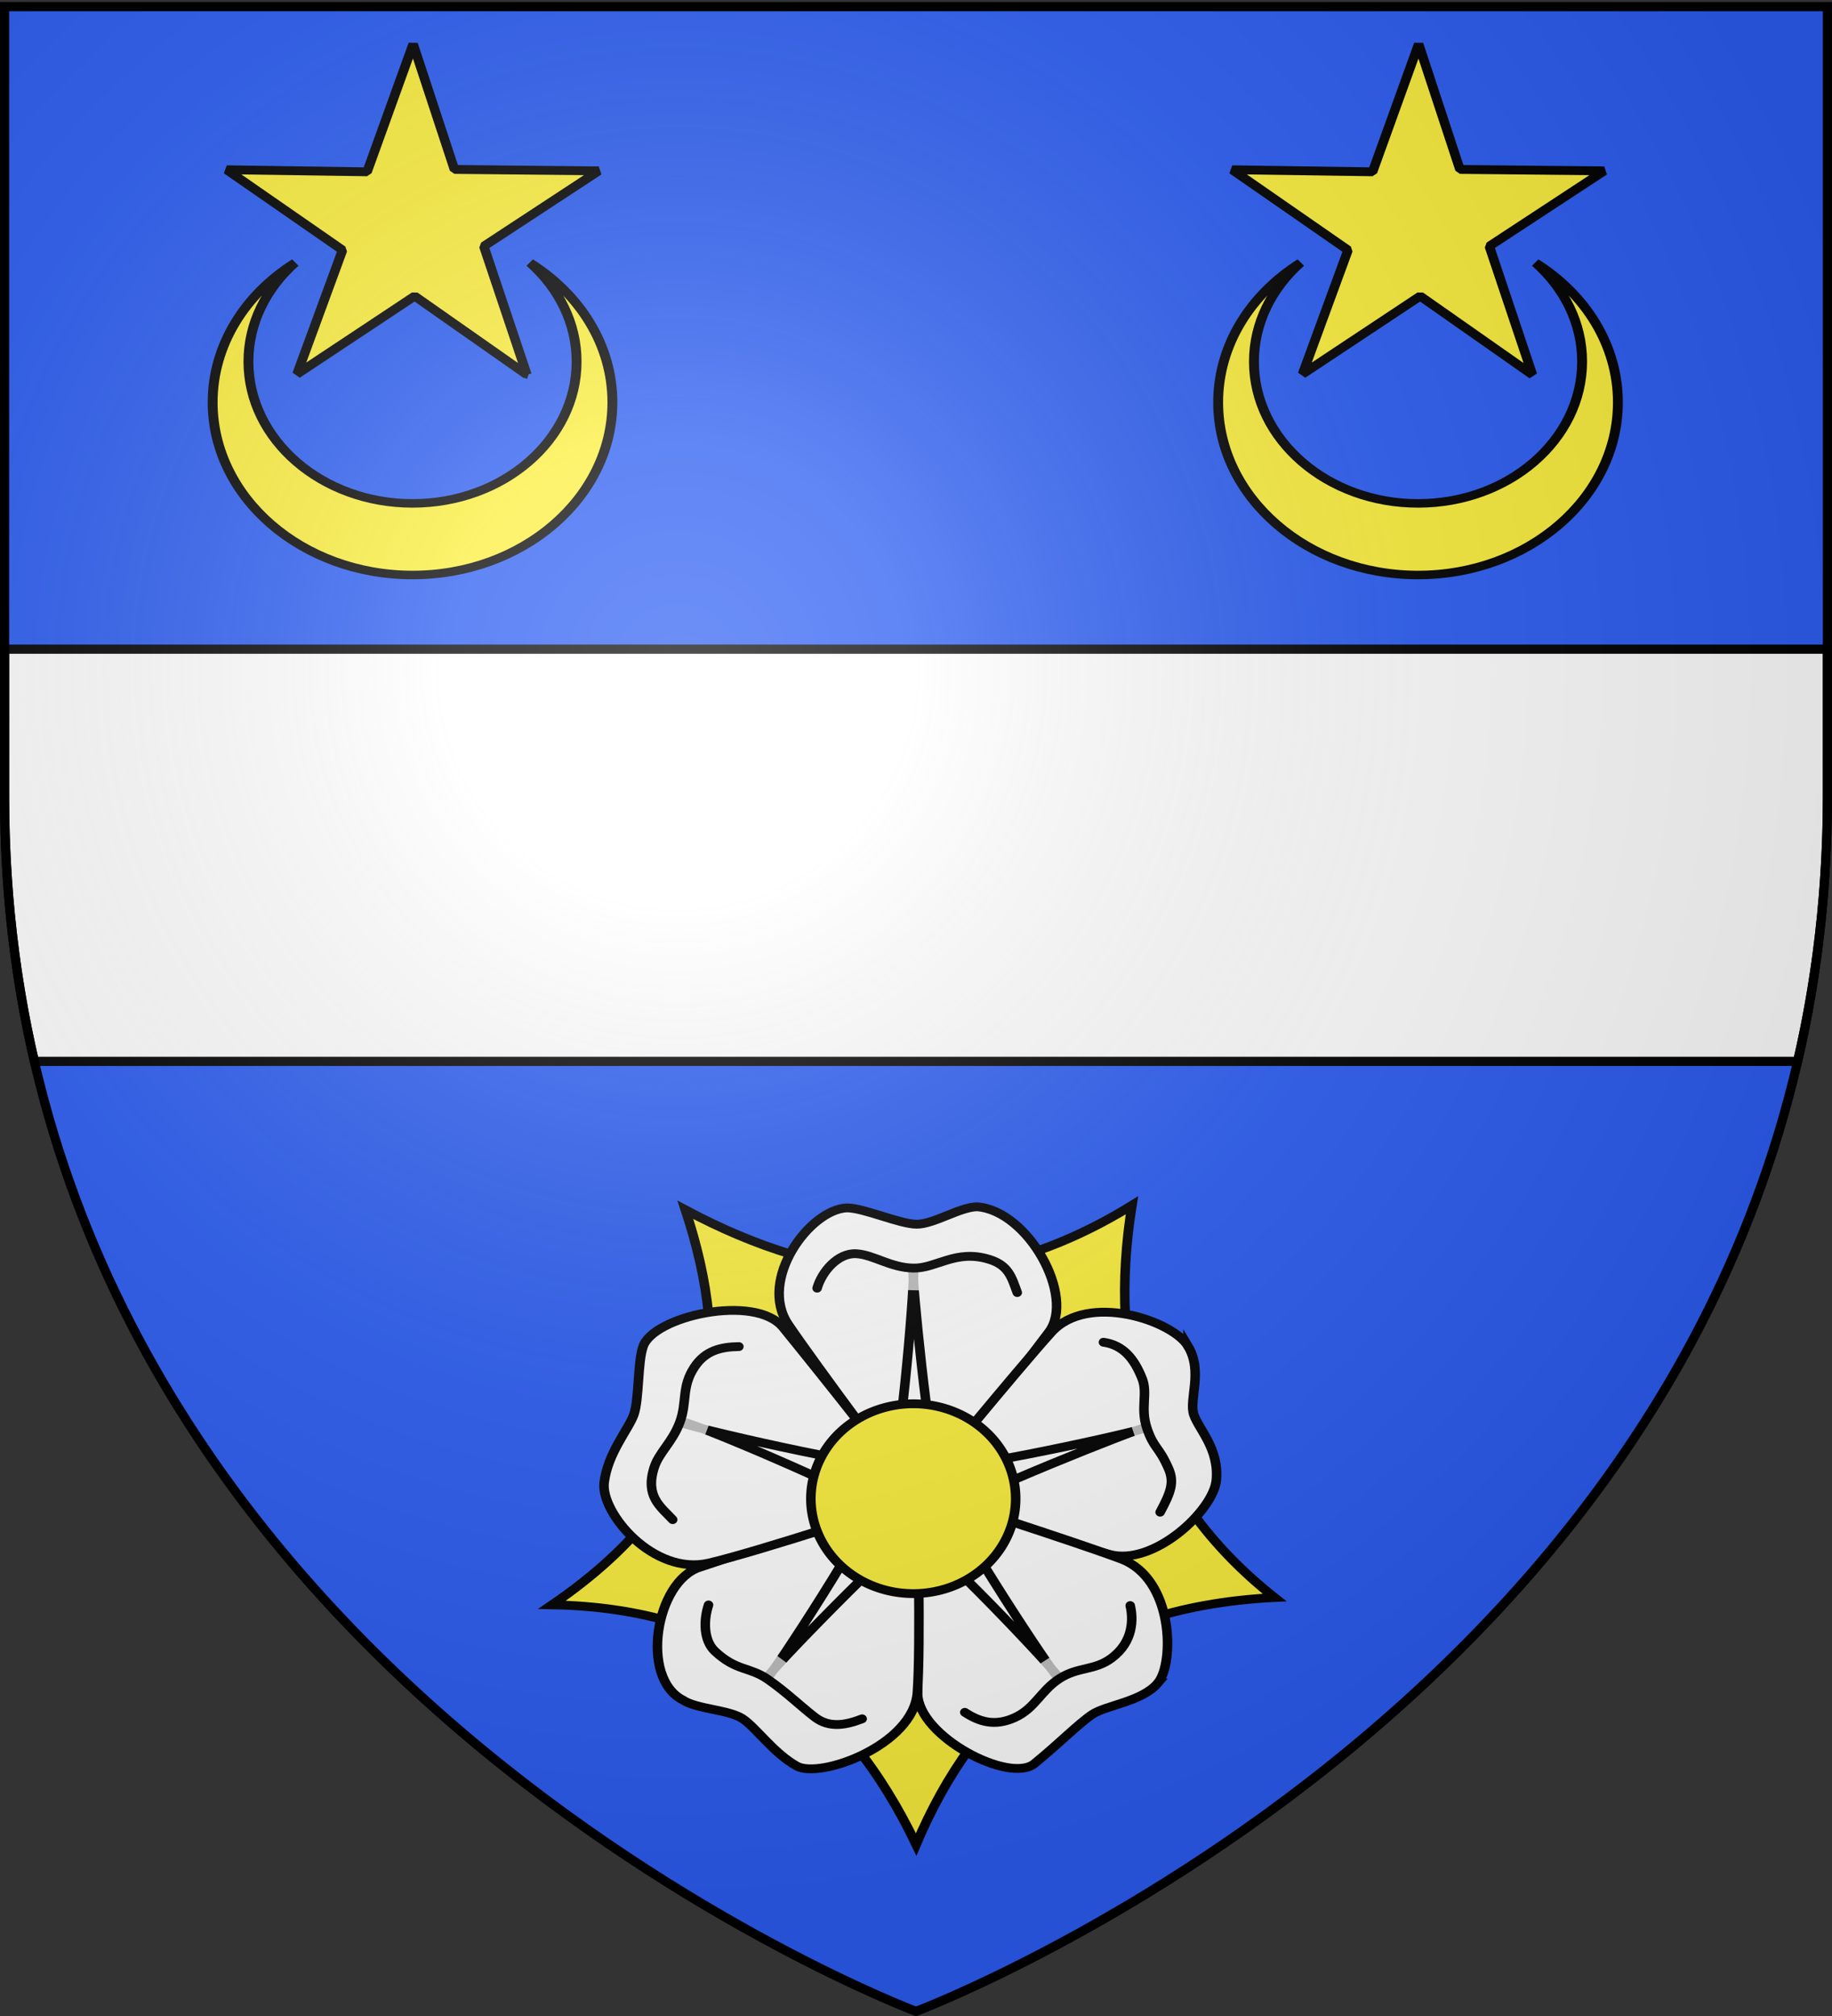 <svg xmlns="http://www.w3.org/2000/svg" xmlns:xlink="http://www.w3.org/1999/xlink" height="660" width="600" version="1.0"><rect width="100%" height="100%" fill="#333333" stroke="none"/><defs><linearGradient id="b"><stop style="stop-color:white;stop-opacity:.314" offset="0"/><stop offset=".19" style="stop-color:white;stop-opacity:.251"/><stop style="stop-color:#6b6b6b;stop-opacity:.125" offset=".6"/><stop style="stop-color:black;stop-opacity:.125" offset="1"/></linearGradient><linearGradient id="a"><stop offset="0" style="stop-color:#fd0000;stop-opacity:1"/><stop style="stop-color:#e77275;stop-opacity:.659" offset=".5"/><stop style="stop-color:black;stop-opacity:.323" offset="1"/></linearGradient><linearGradient id="c"><stop style="stop-color:#fff;stop-opacity:1" offset="0"/><stop style="stop-color:#fff;stop-opacity:1" offset="1"/></linearGradient><radialGradient xlink:href="#b" id="f" gradientUnits="userSpaceOnUse" gradientTransform="matrix(1.353 0 0 1.349 -77.63 -85.747)" cx="221.445" cy="226.331" fx="221.445" fy="226.331" r="300"/></defs><g style="display:inline"><path style="fill:#2b5df2;fill-opacity:1;fill-rule:evenodd;stroke:none;stroke-width:1px;stroke-linecap:butt;stroke-linejoin:miter;stroke-opacity:1" d="M300 658.5s298.5-112.32 298.5-397.772V2.176H1.5v258.552C1.5 546.18 300 658.5 300 658.5z"/><g style="display:inline"><path style="fill:#fff;fill-opacity:1;fill-rule:evenodd;stroke:#000;stroke-width:3;stroke-linecap:butt;stroke-linejoin:miter;stroke-miterlimit:4;stroke-dasharray:none;stroke-opacity:1" d="M1.5 212.531v48.188c0 30.922 3.503 59.814 9.75 86.75h577.5c6.247-26.936 9.75-55.828 9.75-86.75V212.53H1.5z"/><path style="fill:none;fill-opacity:1;fill-rule:nonzero;stroke:none;stroke-width:6.203;stroke-linecap:round;stroke-linejoin:round;stroke-miterlimit:4;stroke-dasharray:none;stroke-opacity:1" d="M0 0h600v660H0z"/></g><g style="stroke:#000;stroke-width:11.459;stroke-miterlimit:4;stroke-dasharray:none;stroke-opacity:1;display:inline;fill:#fff"><g transform="matrix(.272 0 0 .252 168.55 396.817)" style="stroke:#000;stroke-width:11.459;stroke-miterlimit:4;stroke-dasharray:none;stroke-opacity:1;fill:#fff"><path style="fill:#fff;fill-opacity:1;stroke:#000;stroke-width:11.459;stroke-linecap:round;stroke-linejoin:round;stroke-miterlimit:4;stroke-dasharray:none;stroke-opacity:1" d="M530 390a50 50 0 1 1-100 0 50 50 0 1 1 100 0z" transform="translate(0 -17.66)"/><path style="fill:#fff;fill-opacity:1;stroke:#000;stroke-width:11.459;stroke-linecap:round;stroke-linejoin:round;stroke-miterlimit:4;stroke-dasharray:none;stroke-opacity:1" d="M775 390a295 295 0 1 1-590 0 295 295 0 1 1 590 0z" transform="translate(0 -17.66)"/><path style="fill:#fcef3c;fill-opacity:1;stroke:#000;stroke-width:11.459;stroke-linecap:round;stroke-linejoin:miter;marker-start:none;stroke-miterlimit:4;stroke-dasharray:none;stroke-opacity:1" d="M743.277-8.82C713.95 189.882 756.022 364.79 915 500.726 680.998 513.408 555.187 639.194 483.44 821.5c-85.37-192.324-223.763-307.39-438.44-311.3C253.66 356.38 261.43 180.241 205.586-2.967 375.044 94.44 551.7 118.655 743.277-8.82z"/><g style="stroke:#000;stroke-width:11.459;stroke-miterlimit:4;stroke-dasharray:none;stroke-opacity:1;fill:#fff"><path d="M400.097-5.46c20.506 0 63.64 21.213 84.146 21.213s52.326-22.628 72.832-22.628c61.553 5.292 118.31 116.8 86.267 162.635-31.724 45.378-155.63 221.785-159.806 216.374-11.012-14.266-121.525-174.155-154.15-226.274C292.998 87.73 355.505-3.624 400.097-5.46z" style="fill:#fff;fill-opacity:1;stroke:#000;stroke-width:11.459;stroke-linecap:round;stroke-linejoin:miter;stroke-miterlimit:4;stroke-dasharray:none;stroke-opacity:1"/><path style="fill:#fff;fill-opacity:1;stroke:#000;stroke-width:11.459;stroke-linecap:round;stroke-linejoin:miter;stroke-miterlimit:4;stroke-dasharray:none;stroke-opacity:1" d="M810.791 174.165c18.44 33.172.71 69.645 7.046 89.147 6.337 19.503 30.48 44.232 27.056 84.903-3.314 39.356-75.781 112.578-129.007 96.348-53.227-16.23-241.061-66.152-237.207-71.795 10.165-14.881 128.079-169.394 167.565-216.527 44.042-52.572 146.107-15.249 164.547 17.924z"/><path d="M774.558 611.754c-18.889 24.312-62.455 28.773-79.045 40.826-16.59 12.053-39.8 37.65-69.664 63.944-29.864 26.294-139.603-35.016-140.62-90.93-1.008-55.36-5.178-263.671 1.38-261.749 17.294 5.07 186.54 63.808 243.568 86.797 63.608 25.64 64.38 135.369 44.38 161.112z" style="fill:#fff;fill-opacity:1;stroke:#000;stroke-width:11.459;stroke-linecap:round;stroke-linejoin:miter;stroke-miterlimit:4;stroke-dasharray:none;stroke-opacity:1"/><path style="fill:#fff;fill-opacity:1;stroke:#000;stroke-width:11.459;stroke-linecap:round;stroke-linejoin:miter;stroke-miterlimit:4;stroke-dasharray:none;stroke-opacity:1" d="M339.58 719.623c-28.08-17.066-48.333-49.289-64.923-61.342-16.59-12.053-55.633-12.45-72.223-24.504-51.88-28.502-32.566-154.05 20.297-172.296 52.338-18.065 261.776-97.935 261.974-91.104.524 18.014 4.435 192.527.194 253.868-4.73 68.418-117.237 112.444-145.318 95.378z"/><path d="M107.795 351.282c4.465-38.793 29.469-68.93 35.806-88.432 6.336-19.502 4.549-68.07 10.886-87.573 11.075-39.764 135.033-70.092 168.721-25.454 33.354 44.194 165.55 221.528 159.114 223.828-16.97 6.064-189.043 67.417-248.693 82.34-66.53 16.643-130.348-65.496-125.834-104.71z" style="fill:#fff;fill-opacity:1;stroke:#000;stroke-width:11.459;stroke-linecap:round;stroke-linejoin:miter;stroke-miterlimit:4;stroke-dasharray:none;stroke-opacity:1"/></g><path style="fill:#fff;fill-opacity:1;stroke:#000;stroke-width:11.459;stroke-linecap:round;stroke-linejoin:round;stroke-miterlimit:4;stroke-dasharray:none;stroke-opacity:1" d="M200 273c0 4 242 64 254 55 11-9 29-252 26-252s20 244 29 254c9 11 252-47 251-50s-226 94-231 106c-4 12 123 221 126 219S495 417 480 418c-12.5 0-178 184-176 187 3 2 131-211 126-223-4-12-226-114-228-109h-2z"/><path style="fill:#fcef3c;fill-opacity:1;stroke:#000;stroke-width:12.732;stroke-linecap:butt;stroke-miterlimit:4;stroke-dasharray:none;stroke-opacity:1" d="M617 390a137 137 0 1 1-274 0 137 137 0 1 1 274 0z" transform="matrix(.9 0 0 .9 48 21.34)"/><path d="M364.214 98.825c5.76-21.596 25.085-46.08 47.179-44.74 20.747 1.258 41.21 18.254 68.93 18.66 27.72.406 50.62-24.591 90.723-11.464 23.808 7.793 27.23 23.178 34.14 43.244M708.989 169.092c23.397 3.543 36.968 20.863 46.573 47.22 7.118 19.528-2.426 37.857 5.754 64.346 8.18 26.489 14.234 23.382 25.987 52.415 7.25 17.91 2.848 30.887-10.06 56.791M741.214 511.187c3.737 17.232 4.106 46.676-22.178 68.037-20.787 16.893-40.57 11.014-63.235 26.98-22.665 15.964-29.148 38.696-54.025 50.709-23.99 11.585-42.352 5.137-59.736-7.035M418.407 658.317c-20.267 8.473-39.756 11.977-56.843-2.093-16.046-13.213-34.455-32.572-56.643-49.194-22.187-16.622-38.106-10.456-63.85-36.612-13.554-13.77-13.813-39.753-7.608-60.049M190.302 399.552c-14.321-16.657-33.43-30.046-22.328-67.644 5.886-19.935 22.063-32.911 31.015-59.15 8.952-26.237 1.596-45.72 17.637-71.642 13.305-21.501 32.146-26.014 53.365-26.385" style="fill:#fff;fill-opacity:.75;fill-rule:evenodd;stroke:#000;stroke-width:11.459;stroke-linecap:round;stroke-linejoin:miter;stroke-miterlimit:4;stroke-dasharray:none;stroke-opacity:1"/><path style="opacity:1;fill:#fcef3c;fill-opacity:1;fill-rule:evenodd;stroke:#000;stroke-width:7.145;stroke-linejoin:bevel;stroke-miterlimit:4;stroke-dasharray:none;stroke-dashoffset:10;stroke-opacity:1" id="d" d="M-150.145 185.946-251.836 156.7l-60.42 90.419-3.608-105.752-104.664-29.521 99.461-36.111-4.266-108.664 65.079 83.434 102.026-37.637-59.24 87.677 67.323 85.402z" transform="matrix(1.493 .573 -.569 1.504 344.78 -1281.39)"/><g id="e" style="stroke:#000;stroke-width:3.453;stroke-opacity:1"><g style="stroke:#000;stroke-width:3.453;stroke-opacity:1;display:inline"><g style="stroke:#000;stroke-width:3.453;stroke-opacity:1"><path style="fill:#fcef3c;fill-opacity:1;stroke:#000;stroke-width:3.453;stroke-linejoin:miter;stroke-miterlimit:4;stroke-dasharray:none;stroke-dashoffset:0;stroke-opacity:1;display:inline" d="M240.917 190.532c17.471 12.732 28.844 33.337 28.844 56.593 0 38.64-31.36 70-70 70s-70-31.36-70-70c0-23.256 11.373-43.861 28.844-56.593-10.085 10.358-16.313 24.475-16.313 40.062 0 31.73 25.739 57.5 57.47 57.5 31.73 0 57.468-25.77 57.468-57.5 0-15.587-6.228-29.704-16.313-40.062z" transform="matrix(3.438 0 0 3.204 -809.74 -1843.73)"/></g></g></g><use xlink:href="#d" transform="translate(1210.714)" width="600" height="660" style="stroke-width:11.459"/><use xlink:href="#e" transform="translate(1210.714)" width="600" height="660" style="stroke-width:11.459"/></g></g></g><path d="M300 658.5s298.5-112.32 298.5-397.772V2.176H1.5v258.552C1.5 546.18 300 658.5 300 658.5z" style="opacity:1;fill:url(#f);fill-opacity:1;fill-rule:evenodd;stroke:none;stroke-width:1px;stroke-linecap:butt;stroke-linejoin:miter;stroke-opacity:1"/><path d="M300 658.5S1.5 546.18 1.5 260.728V2.176h597v258.552C598.5 546.18 300 658.5 300 658.5z" style="opacity:1;fill:none;fill-opacity:1;fill-rule:evenodd;stroke:#000;stroke-width:3;stroke-linecap:butt;stroke-linejoin:miter;stroke-miterlimit:4;stroke-dasharray:none;stroke-opacity:1"/></svg>
